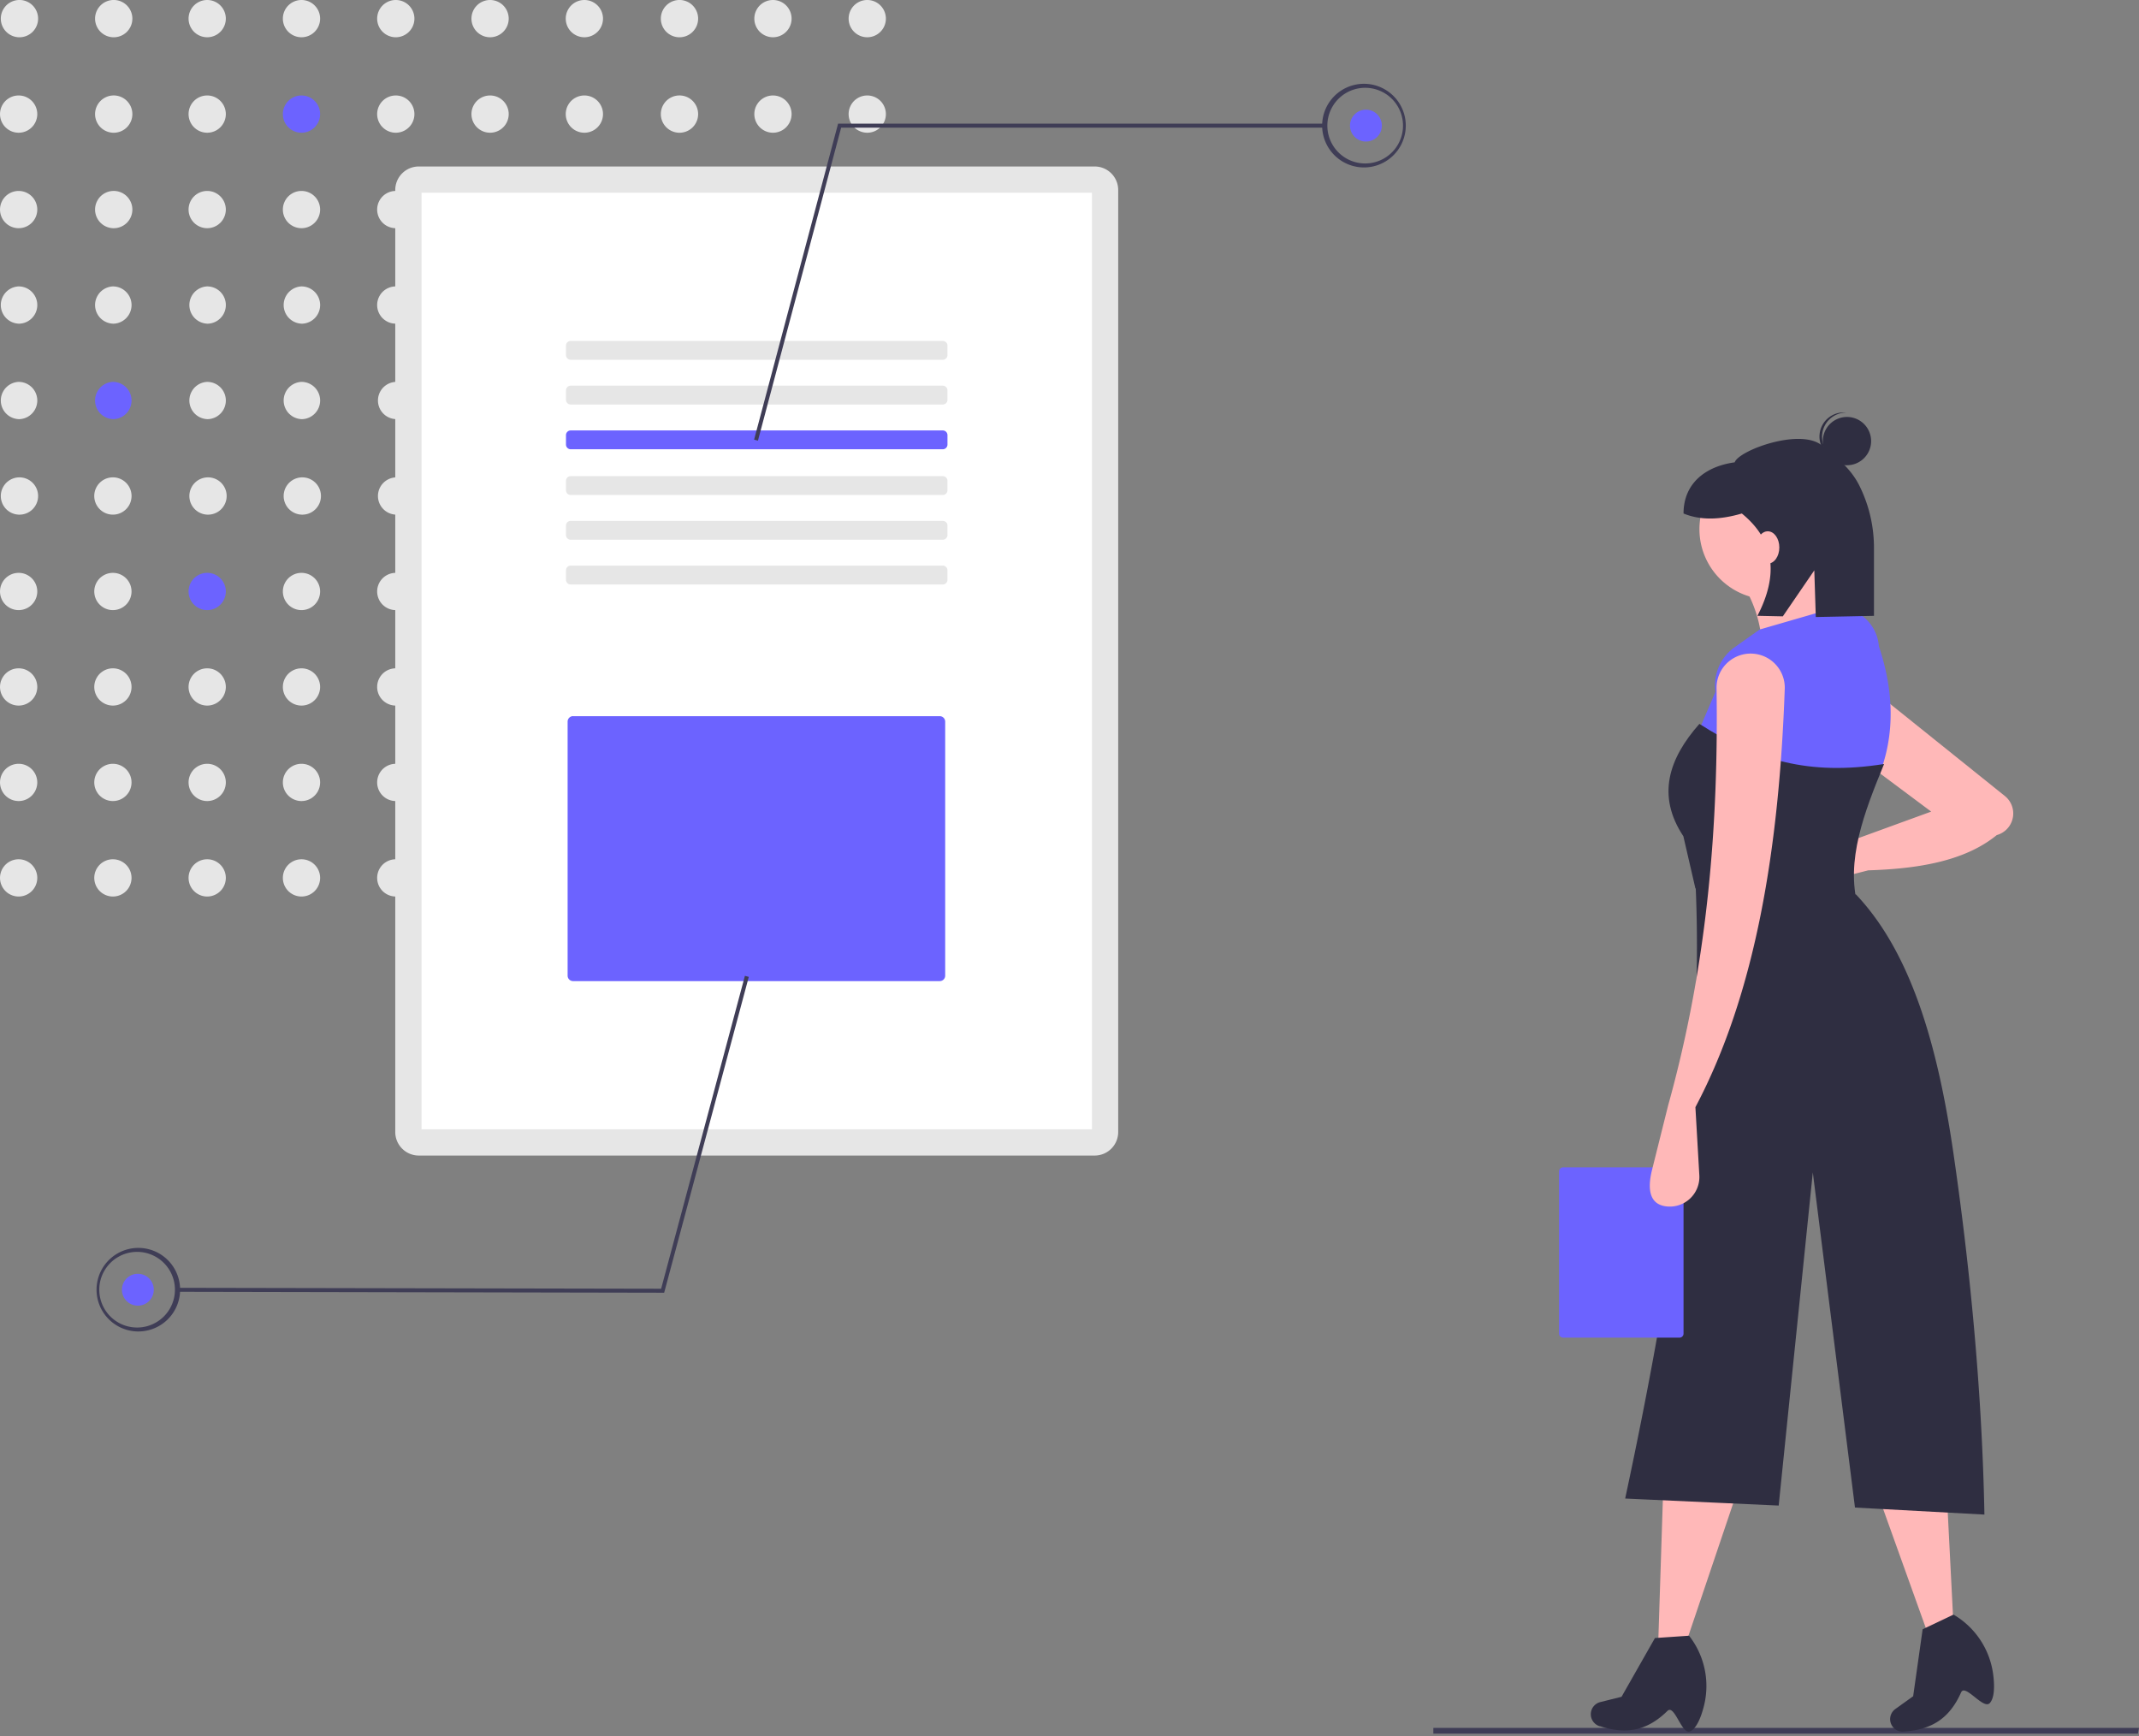 <?xml version="1.0" encoding="UTF-8"?> <svg xmlns="http://www.w3.org/2000/svg" width="600" height="487" fill="none"><rect width="100%" height="100%" fill="#808080" stroke="none"/><g clip-path="url(#clip0)"><path d="M599.7 486.3H402.06v-1.62H600l-.3 1.62z" fill="#3F3D56"></path><path d="M5.23 10.45A5.23 5.23 0 105.23 0a5.23 5.23 0 000 10.45zM31.67 10.45a5.23 5.23 0 100-10.45 5.23 5.23 0 000 10.45zM58.12 10.45a5.22 5.22 0 100-10.45 5.22 5.22 0 000 10.45zM84.57 10.45a5.22 5.22 0 100-10.45 5.22 5.22 0 000 10.45zM111.02 10.45a5.22 5.22 0 100-10.45 5.22 5.22 0 000 10.45zM137.47 10.45a5.22 5.22 0 100-10.45 5.22 5.22 0 000 10.45zM163.92 10.45a5.22 5.22 0 100-10.45 5.22 5.22 0 000 10.45zM190.37 10.45a5.23 5.23 0 100-10.45 5.23 5.23 0 000 10.45zM216.82 10.45a5.22 5.22 0 100-10.45 5.22 5.22 0 000 10.45zM243.27 10.45a5.22 5.22 0 100-10.45 5.22 5.22 0 000 10.45zM5.23 37.23a5.22 5.22 0 100-10.45 5.22 5.22 0 000 10.45zM31.67 37.23a5.23 5.23 0 100-10.45 5.23 5.23 0 000 10.45zM58.12 37.23a5.22 5.22 0 100-10.45 5.22 5.22 0 000 10.45z" fill="#E6E6E6"></path><path d="M84.57 37.23a5.22 5.22 0 100-10.45 5.22 5.22 0 000 10.45z" fill="#6C63FF"></path><path d="M111.02 37.23a5.22 5.22 0 100-10.45 5.22 5.22 0 000 10.45zM137.47 37.23a5.22 5.22 0 100-10.45 5.22 5.22 0 000 10.45zM163.92 37.23a5.22 5.22 0 100-10.45 5.22 5.22 0 000 10.45zM190.37 37.23a5.23 5.23 0 100-10.45 5.23 5.23 0 000 10.45zM216.82 37.23a5.22 5.22 0 100-10.45 5.22 5.22 0 000 10.45zM243.27 37.23a5.22 5.22 0 100-10.45 5.22 5.22 0 000 10.45zM5.23 64.01a5.22 5.22 0 100-10.45 5.22 5.22 0 000 10.45zM31.67 64.01a5.23 5.23 0 100-10.45 5.23 5.23 0 000 10.45zM58.12 64.01a5.22 5.22 0 100-10.45 5.22 5.22 0 000 10.45zM84.57 64.01a5.22 5.22 0 100-10.45 5.22 5.22 0 000 10.45zM111.02 64.01a5.22 5.22 0 100-10.45 5.22 5.22 0 000 10.45zM137.47 64.01a5.22 5.22 0 100-10.45 5.22 5.22 0 000 10.45zM163.92 64.01a5.22 5.22 0 100-10.45 5.22 5.22 0 000 10.45zM190.37 64.01a5.23 5.23 0 100-10.45 5.23 5.23 0 000 10.45zM216.82 64.01a5.22 5.22 0 100-10.45 5.22 5.22 0 000 10.45zM243.27 64.01a5.22 5.22 0 100-10.45 5.22 5.22 0 000 10.45zM5.23 90.8a5.23 5.23 0 100-10.46 5.23 5.23 0 000 10.45zM31.67 90.8a5.23 5.23 0 100-10.46 5.23 5.23 0 000 10.45zM58.12 90.8a5.23 5.23 0 100-10.46 5.23 5.23 0 000 10.45zM84.57 90.8a5.23 5.23 0 100-10.46 5.23 5.23 0 000 10.45zM111.02 90.8a5.22 5.22 0 100-10.46 5.22 5.22 0 000 10.45zM137.47 90.8a5.22 5.22 0 100-10.46 5.22 5.22 0 000 10.45zM163.92 90.8a5.22 5.22 0 100-10.46 5.22 5.22 0 000 10.45zM190.37 90.8a5.23 5.23 0 100-10.46 5.23 5.23 0 000 10.45zM216.82 90.8a5.22 5.22 0 100-10.46 5.22 5.22 0 000 10.45zM243.27 90.8a5.22 5.22 0 100-10.46 5.22 5.22 0 000 10.45zM5.23 117.58a5.23 5.23 0 100-10.46 5.23 5.23 0 000 10.45z" fill="#E6E6E6"></path><path d="M31.67 117.58a5.23 5.23 0 100-10.46 5.23 5.23 0 000 10.45z" fill="#6C63FF"></path><path d="M58.12 117.58a5.23 5.23 0 100-10.46 5.23 5.23 0 000 10.45zM84.57 117.58a5.23 5.23 0 100-10.46 5.23 5.23 0 000 10.45zM111.02 117.58a5.23 5.23 0 100-10.46 5.23 5.23 0 000 10.45zM137.47 117.58a5.23 5.23 0 100-10.46 5.23 5.23 0 000 10.45zM163.92 117.58a5.23 5.23 0 100-10.46 5.23 5.23 0 000 10.45zM190.37 117.58a5.23 5.23 0 100-10.46 5.23 5.23 0 000 10.45zM216.82 117.58a5.23 5.23 0 100-10.46 5.23 5.23 0 000 10.45zM243.27 117.58a5.23 5.23 0 100-10.46 5.23 5.23 0 000 10.45zM5.23 144.36a5.23 5.23 0 100-10.45 5.23 5.23 0 000 10.45zM31.67 144.36a5.23 5.23 0 100-10.46 5.23 5.23 0 000 10.46zM58.12 144.36a5.23 5.23 0 100-10.45 5.23 5.23 0 000 10.45zM84.57 144.36a5.23 5.23 0 100-10.45 5.23 5.23 0 000 10.45zM111.02 144.36a5.23 5.23 0 100-10.45 5.23 5.23 0 000 10.45zM137.47 144.36a5.23 5.23 0 100-10.45 5.23 5.23 0 000 10.45zM163.92 144.36a5.23 5.23 0 100-10.45 5.23 5.23 0 000 10.45zM190.37 144.36a5.23 5.23 0 100-10.46 5.23 5.23 0 000 10.46zM216.82 144.36a5.23 5.23 0 100-10.45 5.23 5.23 0 000 10.45zM243.27 144.36a5.23 5.23 0 100-10.45 5.23 5.23 0 000 10.45zM5.23 171.14a5.22 5.22 0 100-10.45 5.22 5.22 0 000 10.45zM31.67 171.14a5.22 5.22 0 100-10.45 5.22 5.22 0 000 10.45z" fill="#E6E6E6"></path><path d="M58.12 171.14a5.22 5.22 0 100-10.45 5.22 5.22 0 000 10.45z" fill="#6C63FF"></path><path d="M84.57 171.14a5.22 5.22 0 100-10.45 5.22 5.22 0 000 10.45zM111.02 171.14a5.22 5.22 0 100-10.45 5.22 5.22 0 000 10.45zM137.47 171.14a5.22 5.22 0 100-10.45 5.22 5.22 0 000 10.45zM163.92 171.14a5.22 5.22 0 100-10.45 5.22 5.22 0 000 10.45zM190.37 171.14a5.23 5.23 0 100-10.45 5.23 5.23 0 000 10.45zM216.82 171.14a5.22 5.22 0 100-10.45 5.22 5.22 0 000 10.45zM243.27 171.14a5.22 5.22 0 100-10.45 5.22 5.22 0 000 10.45zM5.23 197.92a5.22 5.22 0 100-10.45 5.22 5.22 0 000 10.45zM31.67 197.92a5.22 5.22 0 100-10.45 5.22 5.22 0 000 10.45zM58.12 197.92a5.22 5.22 0 100-10.45 5.22 5.22 0 000 10.45zM84.57 197.92a5.22 5.22 0 100-10.45 5.22 5.22 0 000 10.45zM111.02 197.92a5.22 5.22 0 100-10.45 5.22 5.22 0 000 10.45zM137.47 197.92a5.22 5.22 0 100-10.45 5.22 5.22 0 000 10.45zM163.92 197.92a5.22 5.22 0 100-10.45 5.22 5.22 0 000 10.45zM190.37 197.92a5.23 5.23 0 100-10.45 5.23 5.23 0 000 10.45zM216.82 197.92a5.22 5.22 0 100-10.45 5.22 5.22 0 000 10.45zM243.27 197.92a5.22 5.22 0 100-10.45 5.22 5.22 0 000 10.45zM5.23 224.7a5.22 5.22 0 100-10.45 5.22 5.22 0 000 10.45zM31.67 224.7a5.22 5.22 0 100-10.45 5.22 5.22 0 000 10.45zM58.12 224.7a5.22 5.22 0 100-10.45 5.22 5.22 0 000 10.45zM84.57 224.7a5.22 5.22 0 100-10.45 5.22 5.22 0 000 10.45zM111.02 224.7a5.22 5.22 0 100-10.45 5.22 5.22 0 000 10.45zM137.47 224.7a5.22 5.22 0 100-10.45 5.22 5.22 0 000 10.45zM163.92 224.7a5.22 5.22 0 100-10.45 5.22 5.22 0 000 10.45zM190.37 224.7a5.23 5.23 0 100-10.45 5.23 5.23 0 000 10.45zM216.82 224.7a5.22 5.22 0 100-10.45 5.22 5.22 0 000 10.45zM243.27 224.7a5.22 5.22 0 100-10.45 5.22 5.22 0 000 10.45zM5.23 251.48a5.22 5.22 0 100-10.45 5.22 5.22 0 000 10.45zM31.67 251.48a5.22 5.22 0 100-10.45 5.22 5.22 0 000 10.45zM58.12 251.48a5.22 5.22 0 100-10.45 5.22 5.22 0 000 10.45zM84.57 251.48a5.22 5.22 0 100-10.45 5.22 5.22 0 000 10.45zM111.02 251.48a5.22 5.22 0 100-10.45 5.22 5.22 0 000 10.45zM137.47 251.48a5.22 5.22 0 100-10.45 5.22 5.22 0 000 10.45zM163.92 251.48a5.22 5.22 0 100-10.45 5.22 5.22 0 000 10.45zM190.37 251.48a5.23 5.23 0 100-10.45 5.23 5.23 0 000 10.45zM216.82 251.48a5.22 5.22 0 100-10.45 5.22 5.22 0 000 10.45zM243.27 251.48a5.22 5.22 0 100-10.45 5.22 5.22 0 000 10.45z" fill="#E6E6E6"></path><path d="M307.06 46.7a6.6 6.6 0 016.6 6.6v264.24a6.6 6.6 0 01-6.6 6.6H117.47a6.61 6.61 0 01-6.6-6.6V53.3a6.6 6.6 0 016.6-6.6h189.6" fill="#E6E6E6"></path><path d="M118.24 316.77H306.3V54.07H118.24v262.7z" fill="#fff"></path><path d="M264.45 95.63a1.32 1.32 0 011.32 1.32v2.65a1.32 1.32 0 01-1.32 1.32H160.08a1.31 1.31 0 01-1.22-.82c-.07-.16-.1-.33-.1-.5v-2.65a1.33 1.33 0 01.81-1.22c.17-.06.34-.1.51-.1h104.37M264.45 108.18a1.32 1.32 0 011.32 1.33v2.64a1.32 1.32 0 01-1.32 1.32H160.08a1.31 1.31 0 01-1.22-.82c-.07-.16-.1-.33-.1-.5v-2.64a1.33 1.33 0 011.32-1.33h104.37" fill="#E6E6E6"></path><path d="M264.45 120.74a1.32 1.32 0 011.32 1.32v2.64a1.32 1.32 0 01-1.32 1.32H160.08a1.32 1.32 0 01-1.32-1.32v-2.64a1.32 1.32 0 011.32-1.32h104.37" fill="#6C63FF"></path><path d="M264.45 133.56a1.32 1.32 0 011.32 1.32v2.65a1.32 1.32 0 01-1.32 1.32H160.08a1.33 1.33 0 01-1.22-.82c-.07-.16-.1-.33-.1-.5v-2.65a1.33 1.33 0 01.81-1.22c.17-.06.34-.1.51-.1h104.37M264.45 146.11a1.32 1.32 0 011.32 1.32v2.65a1.33 1.33 0 01-1.32 1.32H160.08a1.33 1.33 0 01-1.22-.82c-.07-.16-.1-.33-.1-.5v-2.65a1.33 1.33 0 01.81-1.22c.17-.06.34-.1.51-.1h104.37M264.45 158.66a1.32 1.32 0 011.32 1.33v2.64a1.32 1.32 0 01-1.32 1.32H160.08a1.32 1.32 0 01-1.32-1.32v-2.64a1.32 1.32 0 011.32-1.33h104.37" fill="#E6E6E6"></path><path d="M160.75 200.88a1.54 1.54 0 00-1.53 1.54v71.25a1.53 1.53 0 001.53 1.54H263.6a1.53 1.53 0 001.53-1.54v-71.25a1.54 1.54 0 00-1.53-1.53H160.75z" fill="#6C63FF"></path><path d="M212.61 123.6l-1.08-.28 23.56-88.64h136.68v1.12H235.95l-23.34 87.8z" fill="#3F3D56"></path><path d="M382.94 46.96a11.73 11.73 0 110-23.45 11.73 11.73 0 010 23.45zm0-22.33a10.61 10.61 0 100 21.22 10.61 10.61 0 000-21.22z" fill="#3F3D56"></path><path d="M382.94 39.7a4.47 4.47 0 100-8.93 4.47 4.47 0 000 8.93z" fill="#6C63FF"></path><path d="M208.96 273.73l1.08.29-23.74 88.6-136.67-.27v-1.11l135.82.26 23.5-87.77z" fill="#3F3D56"></path><path d="M38.48 350.05a11.72 11.72 0 11-.04 23.43 11.72 11.72 0 01.04-23.43zm-.04 22.33a10.61 10.61 0 10.04-21.22 10.61 10.61 0 00-.04 21.22z" fill="#3F3D56"></path><path d="M38.46 366.24a4.47 4.47 0 100-8.93 4.47 4.47 0 000 8.93z" fill="#6C63FF"></path><path d="M473.03 460.58h-7.88l1.41-43.63 20.83 1.13-14.36 42.5z" fill="#FFB8B8"></path><path d="M474.11 485.66c-2.38 1.08-4.37-7.71-6.38-5.74-5.61 5.51-11.41 6.72-18.9 4.3l-.18-.02a3.52 3.52 0 01-2.2-4.57 3.51 3.51 0 012.43-2.18l5.97-1.49 9.37-16.48 9.57-.65a22.87 22.87 0 014.22 19.5c-.86 3.55-2.2 6.55-3.9 7.33z" fill="#2F2E41"></path><path d="M547.91 454.82l-7.33 2.9-14.74-41.1 19.79-6.6 2.28 44.8z" fill="#FFB8B8"></path><path d="M558.13 477.74c-1.81 1.88-6.9-5.56-8.04-3-3.19 7.2-8.14 10.45-16 10.97l-.17.03a3.53 3.53 0 01-3.73-3.44 3.51 3.51 0 011.46-2.91l5-3.58 2.66-18.78 8.66-4.12a22.85 22.85 0 0111.1 16.58c.5 3.62.35 6.9-.94 8.25z" fill="#2F2E41"></path><path d="M523.99 244.15l-12.1 3.1a6.33 6.33 0 11-1.38-12.46l10.66.35 20.54-7.48-19.41-14.48 2.25-20.26 37.83 30.37a6.29 6.29 0 012.33 4.45 6.29 6.29 0 01-4.6 6.5c-8.87 7.24-21.78 9.46-36.13 9.9zM496.4 168.15a19.7 19.7 0 100-39.41 19.7 19.7 0 000 39.4z" fill="#FFB8B8"></path><path d="M520.6 175.46l-26.45 10.7a35.76 35.76 0 00-6.2-23.64l21.96-5.07c-.29 6.7 3.34 12.7 10.7 18.01z" fill="#FFB8B8"></path><path d="M525.4 221.34c-21.34 1.71-33-1.12-50.96-11.53l6.76-15.77a13.04 13.04 0 015.37-12.48l7.01-4.97 21.4-6.2.96.06a11.71 11.71 0 0111.09 10.8c4.64 13.88 4.67 27.3-1.64 40.1z" fill="#6C63FF"></path><path d="M521.17 254.28l-45.6-5.07-3.38-14.64c-7.49-11.3-4.22-21.65 4.5-31.52 15.9 10.2 30.66 14.61 51.8 11.26-5.62 13.67-10.81 27.1-7.32 39.97z" fill="#2F2E41"></path><path d="M556.63 424.85l-36.3-1.97-11.83-94.01-9.57 93.45-43.06-1.97c13.13-61.44 22.26-119.76 19.7-173.39l45.04 3.94c15.26 16.1 22.84 41.78 27.3 72.34 4.46 30.56 8.06 65.98 8.73 101.61zM518.09 130.5a6.77 6.77 0 100-13.54 6.77 6.77 0 000 13.55z" fill="#2F2E41"></path><path d="M511.11 122.07a6.76 6.76 0 016.77-6.33l-.42-.04a6.77 6.77 0 00-.87 13.51h.42a6.77 6.77 0 01-5.9-7.14z" fill="#2F2E41"></path><path d="M511.07 124.97c-6.04-5.01-23.36 1.35-24.48 4.72-8.17 1.12-14.35 5.88-14.35 14.35 4.85 2 10.38 1.75 16.35 0 9.51 7.76 10.17 17.51 4.38 28.7l7.12.15 8.83-12.9.42 13.09 16.32-.33V154a39.2 39.2 0 00-4.19-17.96c-2.54-4.94-6.49-7.83-10.4-11.07z" fill="#2F2E41"></path><path d="M495.87 158.1c1.8 0 3.24-2.03 3.24-4.54 0-2.5-1.45-4.53-3.24-4.53-1.79 0-3.24 2.03-3.24 4.53 0 2.5 1.45 4.53 3.24 4.53z" fill="#FFB8B8"></path><path d="M471.1 327.45a1.14 1.14 0 011.14 1.14v45.49a1.13 1.13 0 01-1.14 1.14h-32.64a1.14 1.14 0 01-1.14-1.14v-45.5a1.14 1.14 0 011.14-1.13h32.64" fill="#6C63FF"></path><path d="M475.57 310.57l1.1 19.11a8.3 8.3 0 01-9.49 8.69c-4.85-.72-4.96-5.47-3.77-10.23l4.53-18.13c11.12-39.88 14.13-79.01 13.56-117.19a9.57 9.57 0 1119.14.17c-1.57 44.82-8.11 85.53-25.07 117.58z" fill="#FFB8B8"></path></g><defs><clipPath id="clip0"><path fill="#fff" d="M0 0h600v486.3H0z"></path></clipPath></defs></svg> 